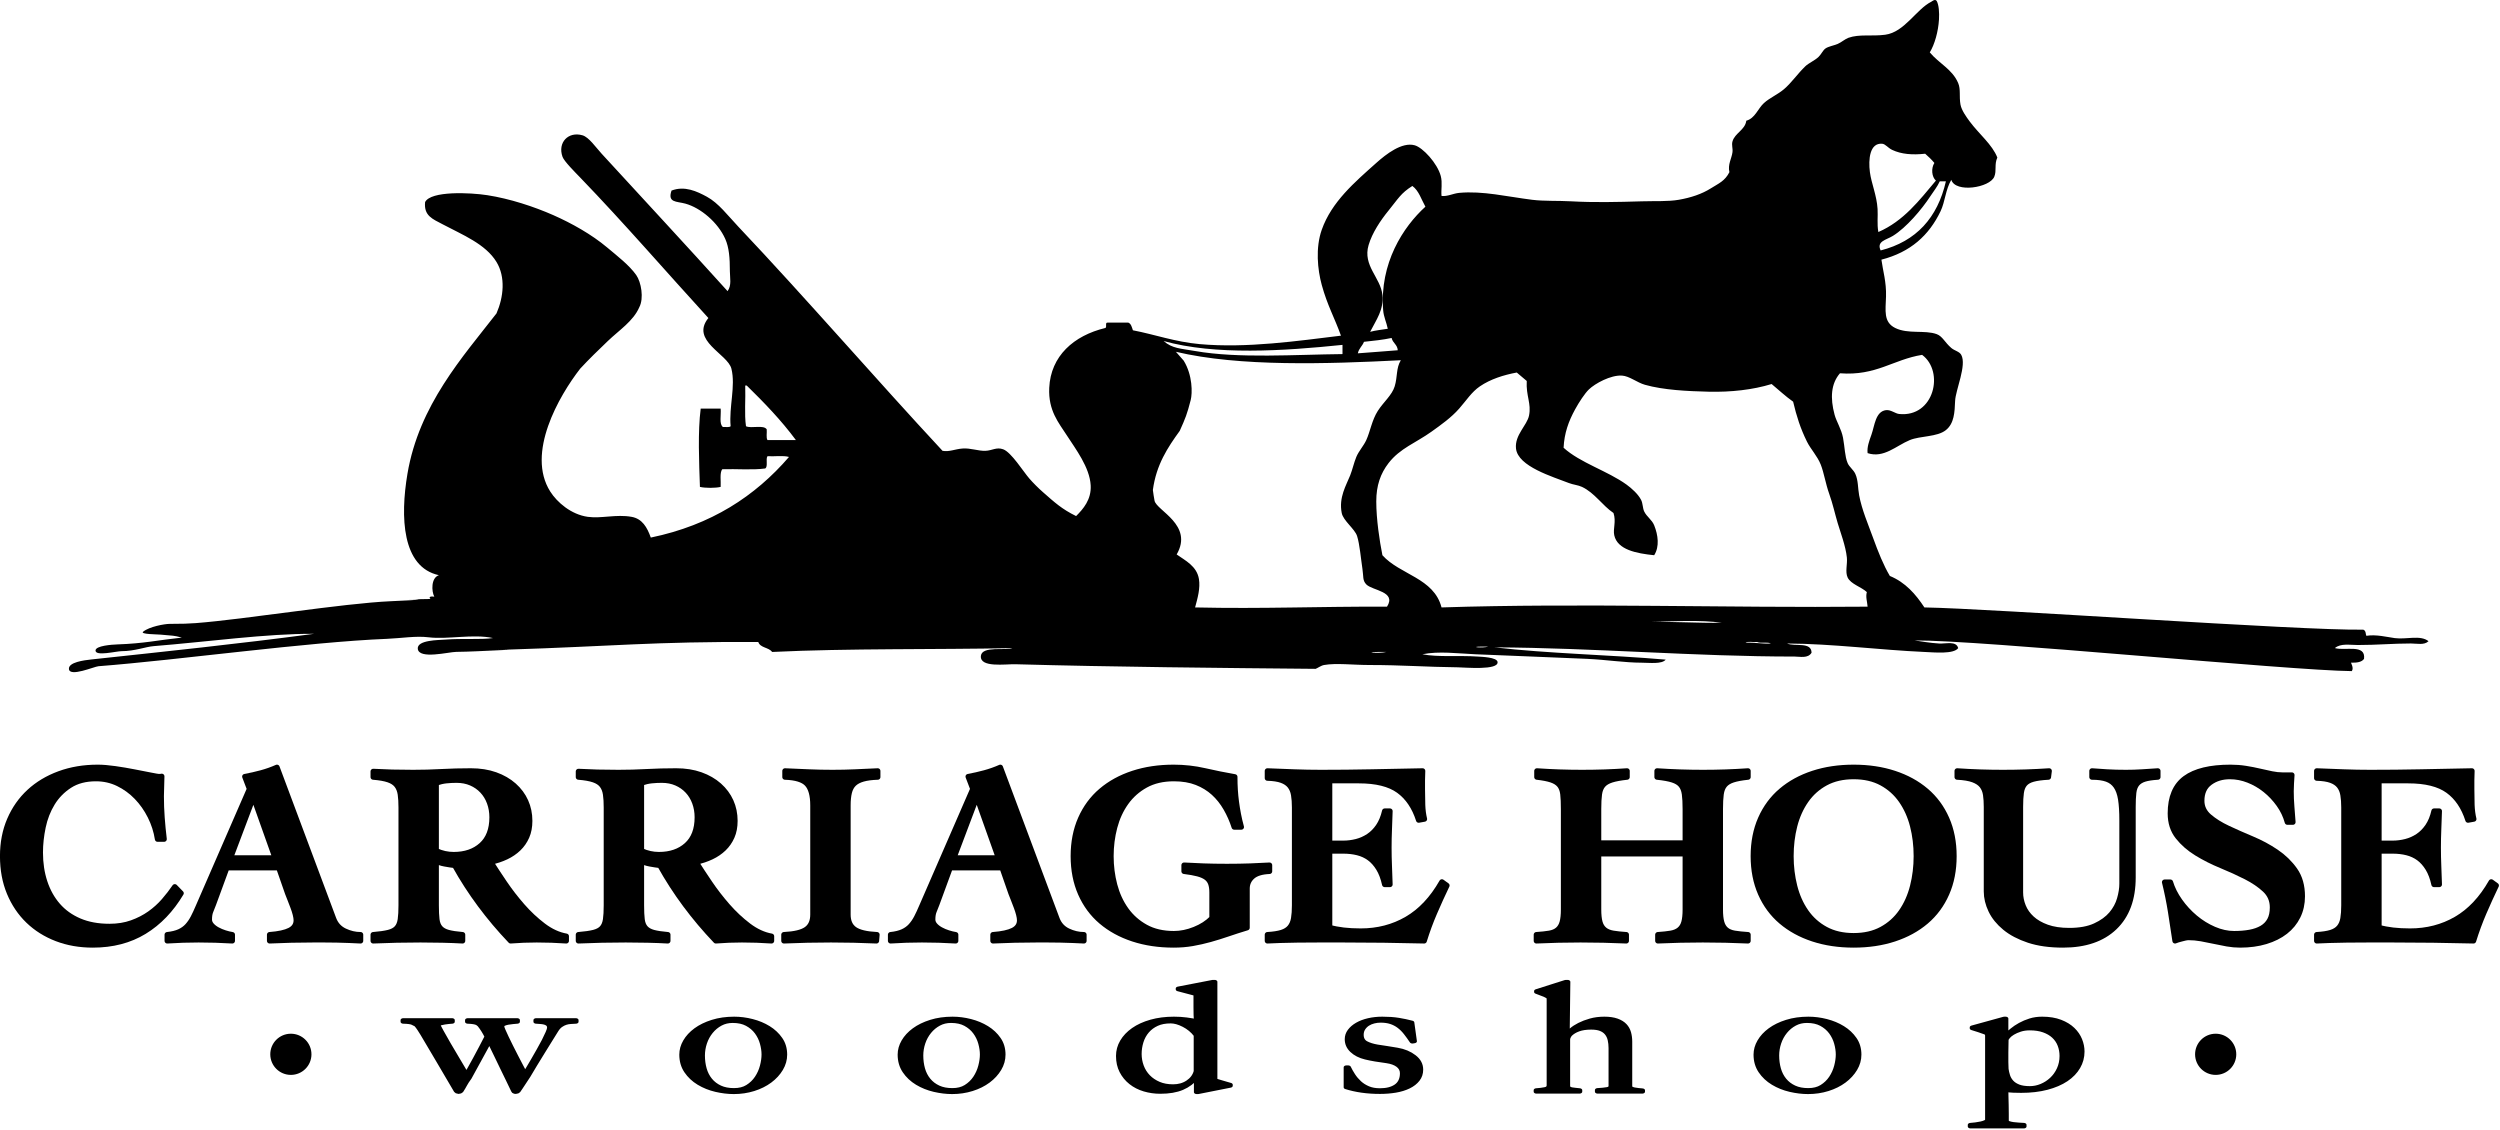 <?xml version="1.0" encoding="UTF-8" standalone="no"?>
<!DOCTYPE svg PUBLIC "-//W3C//DTD SVG 1.1//EN" "http://www.w3.org/Graphics/SVG/1.1/DTD/svg11.dtd">
<svg width="100%" height="100%" viewBox="0 0 1653 747" version="1.1" xmlns="http://www.w3.org/2000/svg" xmlns:xlink="http://www.w3.org/1999/xlink" xml:space="preserve" xmlns:serif="http://www.serif.com/" style="fill-rule:evenodd;clip-rule:evenodd;stroke-linecap:round;stroke-linejoin:round;stroke-miterlimit:1.5;">
    <g transform="matrix(2.115,0,0,2.115,911.005,11.399)">
        <path d="M0,198.428C-4.758,198.48 0.307,199.009 2.64,198.428C1.832,198.437 1.042,198.416 0,198.428M32.4,196.747C28.332,196.813 32.753,197.323 34.561,196.747C33.846,196.757 33.149,196.736 32.4,196.747M122.88,195.787C121.854,195.214 119.65,195.818 118.561,195.308C117.436,195.463 115.687,194.993 114.96,195.547C117.836,195.392 119.986,195.961 122.88,195.787M85.44,189.068C93.063,188.885 99.948,189.439 107.521,189.308C101.339,188.352 90.983,188.84 85.44,189.068M-197.52,127.867C-195.83,128.657 -192.024,127.332 -191.04,128.827C-190.936,129.923 -191.282,131.47 -190.8,132.188L-181.92,132.188C-186.512,125.98 -191.826,120.494 -197.28,115.148L-197.76,115.148C-197.605,119.313 -198.073,124.101 -197.52,127.867M73.92,161.948C73.473,159.89 74.583,157.671 73.68,154.988C70.187,152.627 67.807,148.701 63.84,146.827C62.623,146.253 61.074,146.144 59.76,145.628C54.756,143.661 43.792,140.467 43.2,134.827C42.756,130.593 46.656,127.616 47.28,124.508C48.039,120.724 46.297,118.394 46.561,113.708C45.532,112.816 44.485,111.942 43.44,111.068C39.311,111.845 35.236,113.13 31.92,115.387C29.316,117.16 27.688,119.798 25.44,122.347C22.949,125.173 19.795,127.402 16.8,129.548C11.881,133.072 6.953,134.737 3.36,139.387C0.853,142.634 -0.489,146.395 -0.479,151.387C-0.47,156.95 0.527,163.602 1.44,168.188C6.915,174.313 17.548,175.28 19.92,184.508C63.64,183.09 109.849,184.699 153.12,184.268C152.993,182.596 152.461,181.298 152.88,179.708C151.146,178.074 147.867,177.23 146.88,175.148C146.053,173.402 146.855,170.99 146.64,168.907C146.266,165.29 144.615,160.989 143.76,158.108C142.894,155.189 142.237,152.107 141.12,148.988C139.979,145.799 139.484,142.407 138.48,139.867C137.405,137.15 135.341,135.062 134.16,132.668C132.102,128.492 130.916,124.744 129.84,120.188C127.448,118.499 125.348,116.52 123.12,114.668C117.221,116.476 110.396,117.234 103.44,117.068C96.854,116.91 89.334,116.55 83.521,114.907C81.048,114.209 78.643,112.166 76.32,112.028C72.803,111.818 67.92,114.501 66,116.347C64.708,117.59 62.916,120.325 61.68,122.588C59.631,126.339 58.307,129.98 58.08,134.588C63.234,139.29 71.819,141.821 77.76,146.108C79.4,147.291 81.411,149.121 82.32,150.907C82.876,152 82.784,153.468 83.28,154.508C84.064,156.154 85.705,157.097 86.4,158.827C87.629,161.888 88.11,165.491 86.4,168.188C80.899,167.627 74.908,166.493 73.92,161.948M-60.68,107.364C-57.882,111.909 -57.941,117.53 -58.499,119.698C-59.644,124.144 -60.124,125.315 -61.92,129.307C-65.683,134.505 -69.26,139.887 -70.32,147.787C-70.173,148.871 -70.008,150.095 -69.795,151.152C-69.178,154.22 -57.532,158.726 -62.88,167.948C-60.214,169.832 -56.58,171.576 -55.92,175.628C-55.453,178.49 -56.305,181.504 -57.12,184.508C-36.112,184.994 -18.225,184.178 2.88,184.268C5.927,179.477 -1.691,179.27 -3.6,177.307C-4.817,176.055 -4.441,174.844 -4.8,172.508C-5.271,169.434 -5.657,164.749 -6.479,162.188C-7.205,159.929 -10.792,157.43 -11.28,154.988C-12.254,150.109 -9.856,146.298 -8.64,143.228C-7.915,141.397 -7.466,139.272 -6.72,137.468C-5.969,135.649 -4.418,133.982 -3.6,132.188C-2.363,129.475 -1.829,125.917 0,123.068C1.795,120.273 4.442,118.15 5.28,115.387C6.203,112.342 5.686,109.661 7.2,107.228C-15.76,108.39 -43.223,109.308 -63.12,104.588C-63.204,104.568 -63.165,104.384 -63.12,104.588M-57.12,104.347C-43.535,106.734 -25.692,105.45 -11.04,105.308L-11.04,102.428C-29.531,104.342 -50.815,105.726 -66.96,101.228C-64.245,103.593 -61.651,103.552 -57.12,104.347M4.32,100.268C1.612,100.84 -1.347,101.161 -4.32,101.468C-4.824,102.803 -5.938,103.529 -6.24,105.068C-2.028,104.8 2.043,104.391 6.24,104.108C6.118,102.31 4.657,101.85 4.32,100.268M10.8,52.748C7.176,55.039 6.434,56.649 3.36,60.428C0.839,63.527 -1.741,67.38 -2.88,71.228C-4.789,77.68 0.909,81.414 1.44,86.827C1.896,91.479 -0.464,94.547 -2.4,98.347C-0.706,97.881 1.266,97.693 3.12,97.387C2.7,95.361 1.844,93.679 1.68,91.628C0.504,76.883 7.962,65.505 14.88,59.228C13.607,56.98 12.845,54.223 10.8,52.748M175.68,51.308C174.891,53.031 173.862,54.237 172.8,55.867C170.012,60.149 165.203,65.774 161.04,68.347C158.925,69.655 155.844,70.007 157.2,72.907C168.347,70.054 174.977,62.685 177.6,51.308L175.68,51.308ZM171.12,42.668C167.116,43.103 163.665,42.827 160.8,41.468C159.444,40.824 158.712,39.636 157.68,39.548C153.778,39.215 153.316,44.432 153.84,48.428C154.305,51.969 155.973,55.638 156.24,59.948C156.387,62.304 156.021,64.553 156.48,67.148C164.404,63.712 169.293,57.24 174.48,51.068C173.155,49.924 172.932,47.205 174,45.548C173.13,44.498 172.141,43.567 171.12,42.668M174.72,-5.093C175.417,-3.834 175.562,-1.449 175.44,0.668C175.221,4.487 174.069,8.538 172.56,10.988C175.522,14.526 179.604,16.249 181.44,20.588C182.283,22.58 181.695,24.73 182.16,27.308C182.477,29.066 183.989,31.17 185.04,32.588C187.94,36.498 192.118,39.825 193.68,43.867C192.669,46.078 193.532,47.913 192.72,49.867C191.293,53.304 180.609,55.003 179.28,50.827C177.43,54.044 177.379,57.626 175.92,60.668C172.313,68.185 166.563,73.435 157.44,75.787C157.897,79.218 159.018,82.744 158.88,87.308C158.748,91.697 158.019,95.303 161.76,97.148C165.776,99.128 171.031,97.715 174.72,99.068C176.547,99.738 177.239,101.638 179.28,103.387C180.314,104.274 181.813,104.482 182.4,105.548C184.176,108.769 180.618,116.522 180.48,119.948C180.338,123.473 180.205,126.977 177.6,129.068C174.865,131.262 169.602,130.836 166.32,132.188C162.061,133.943 158.179,137.949 153.12,136.268C152.899,134.38 153.61,132.502 154.32,130.508C155.341,127.637 155.569,123.258 158.88,122.827C160.317,122.641 161.796,123.907 162.96,124.028C173.945,125.171 177.217,110.762 170.16,105.548C161.126,106.994 155.825,112.173 144.48,111.308C141.676,114.543 141.38,119.007 142.8,124.268C143.374,126.394 144.929,128.752 145.44,131.468C145.994,134.412 145.989,137.297 146.88,139.387C147.396,140.6 148.691,141.454 149.28,142.747C150.224,144.82 150.052,147.189 150.48,149.468C151.331,154 153.297,158.515 154.8,162.668C156.447,167.22 158.1,171.339 160.08,174.668C164.951,176.677 168.148,180.359 170.88,184.508C191.854,184.84 288.582,191.801 308.082,191.457C309.008,191.799 308.781,192.922 309.042,193.378C312.117,192.883 315.531,193.776 317.922,194.098C321.603,194.592 325.859,193.029 328.482,195.057C327.146,196.384 324.836,195.777 322.962,195.777C317.333,195.777 312.471,196.258 306.402,196.258C303.834,196.258 301.023,195.672 299.202,197.218C302.417,198.162 308.904,195.835 308.322,200.578C307.609,201.625 306.055,201.83 304.242,201.777C304.228,201.883 305.208,203.5 304.482,204.418C284.904,204.234 188.452,194.698 167.76,194.827C169.778,195.096 172.709,195.636 175.44,195.787C177.665,195.91 180.851,194.895 181.44,197.228C180.019,199.162 174.089,198.569 170.88,198.428C157.113,197.823 142.152,195.854 127.92,195.787C130.405,196.822 135.584,195.163 135.6,198.667C134.5,200.528 131.98,199.867 130.32,199.867C98.967,199.867 67.774,197.141 36.48,196.988C53.626,198.961 72.405,199.302 90,200.827C88.832,202.303 84.905,201.792 82.561,201.787C77.162,201.776 71.406,200.862 65.521,200.587C54.116,200.057 42.12,199.659 30.48,199.148C24.812,198.899 19.172,198.109 13.92,199.148C18.78,200.115 25.487,199.467 31.2,199.867C32.336,199.948 37.228,200.059 37.44,201.547C37.826,204.256 27.217,203.251 24.96,203.228C15.243,203.126 7.371,202.507 -2.64,202.508C-7.662,202.508 -13.043,201.837 -16.8,202.508C-17.773,202.681 -18.909,203.532 -19.439,203.707C-48.869,203.441 -82.867,203.114 -113.28,202.268C-116.345,202.182 -124.525,203.449 -124.08,199.627C-123.71,196.455 -116.228,198.069 -114.24,197.228C-138.229,197.719 -165.239,197.268 -189.36,198.428C-190.374,196.961 -193.081,197.189 -193.68,195.308C-226.602,195.157 -239.376,196.67 -272.04,197.695C-283.503,198.054 -264.497,197.444 -275.405,197.924C-279.57,198.106 -283.851,198.355 -288.125,198.403C-290.499,198.431 -299.78,200.838 -300.125,197.443C-300.408,194.656 -293.539,194.722 -291.485,194.563C-286.101,194.149 -280.384,194.639 -276.605,194.084C-282.922,192.726 -290.783,194.585 -296.765,193.844C-300.727,193.352 -305.288,194.144 -309.725,194.323C-334.695,195.331 -374.751,200.935 -399.948,202.886C-401.248,202.986 -408.978,206.368 -409.187,203.751C-409.356,201.628 -404.425,201.015 -402.165,200.771C-378.975,198.273 -356.266,195.914 -332.571,192.758C-347.326,192.655 -366.202,195.293 -382.713,196.609C-385.222,196.809 -388.639,198.18 -392.684,198.18C-394.404,198.18 -400.885,199.865 -400.874,197.975C-400.867,196.481 -395.757,196.127 -394.039,196.069C-385.736,195.789 -381.59,194.767 -373.878,193.938C-376.719,193.184 -376.343,193.431 -380.552,193.01C-381.554,192.909 -386.998,192.924 -385.999,192.101C-384.06,190.506 -379.282,189.65 -377.673,189.65C-373.808,189.65 -371.671,189.576 -369.513,189.41C-353.964,188.212 -323.628,183.227 -308.525,182.563C-285.987,181.573 -317.098,182.267 -296.16,181.867C-296.537,181.592 -296.756,180.879 -294.96,181.148C-295.857,179.491 -296.021,175.241 -293.52,174.428C-305.097,171.928 -305.626,156.178 -303.36,142.747C-299.729,121.231 -286.091,106.206 -275.52,92.588C-273.289,87.482 -272.654,81.223 -275.52,76.508C-278.933,70.891 -286.155,68.022 -292.32,64.748C-295.477,63.071 -298.274,62.1 -297.84,57.787C-296.068,54.23 -283.748,54.798 -278.4,55.628C-271.349,56.722 -263.776,59.213 -257.76,61.867C-251.983,64.417 -245.787,67.898 -240.96,71.948C-237.698,74.684 -234.028,77.502 -231.84,80.588C-230.278,82.789 -229.386,87.877 -230.88,90.668C-232.734,94.984 -237.163,97.819 -240.72,101.228C-243.747,104.128 -246.624,106.91 -249.36,109.867C-255.99,118.397 -266.306,136.287 -258.72,148.268C-256.591,151.629 -252.185,155.469 -246.96,156.188C-242.721,156.771 -238.081,155.324 -233.28,156.188C-229.965,156.783 -228.434,159.43 -227.28,162.668C-208.387,158.761 -194.64,149.707 -184.08,137.468C-185.862,136.93 -188.623,137.371 -190.8,137.228C-191.439,138.108 -190.551,140.516 -191.52,141.068C-195.526,141.621 -200.555,141.152 -204.96,141.307C-205.784,142.483 -205.325,144.943 -205.44,146.827C-207.079,147.221 -210.281,147.221 -211.92,146.827C-212.18,139.278 -212.61,129.505 -211.68,122.347L-205.44,122.347C-205.245,124.313 -205.985,127.213 -204.72,128.108C-203.905,128.042 -202.774,128.293 -202.32,127.867C-202.878,121.802 -200.719,115.338 -202.08,109.867C-203.228,105.254 -215.002,101.114 -209.28,94.028C-222.013,80.119 -235.501,64.475 -249.36,50.108C-250.979,48.429 -254.376,45.047 -254.88,43.628C-256.473,39.14 -253.047,35.63 -248.64,36.907C-246.628,37.491 -244.505,40.636 -242.64,42.668C-229.641,56.829 -215.684,71.871 -203.28,85.628C-201.945,83.855 -202.56,81.382 -202.56,79.387C-202.56,75.244 -202.808,72.001 -204,69.308C-206.287,64.141 -211.706,59.577 -216.48,58.268C-219.236,57.511 -222.119,58.026 -220.8,54.188C-216.704,52.61 -212.857,54.433 -209.76,56.108C-206.122,58.075 -203.201,61.996 -199.92,65.468C-178.486,88.14 -156.829,113.238 -136.08,135.548C-134.002,135.936 -132.235,135.021 -129.84,134.827C-127.351,134.626 -124.908,135.637 -122.64,135.548C-120.522,135.464 -119.228,134.307 -117.12,135.068C-114.591,135.98 -110.788,142.09 -108.96,144.188C-107.742,145.585 -106.165,147.17 -104.64,148.508C-101.03,151.674 -98.822,153.739 -94.32,155.948C-92.098,153.744 -89.514,150.778 -89.76,146.347C-90.073,140.699 -94.488,134.959 -97.2,130.748C-99.762,126.768 -103.052,122.998 -102.72,115.867C-102.255,105.896 -95.066,99.536 -85.2,97.148C-84.581,96.967 -85.375,95.372 -84.479,95.468L-78,95.468C-77.085,95.833 -76.897,96.926 -76.56,97.867C-69.691,99.185 -63.441,101.486 -55.68,102.188C-40.923,103.521 -24.942,101.17 -11.52,99.548C-13.476,94.051 -15.77,90.1 -17.52,83.708C-18.847,78.861 -19.515,72.075 -17.52,66.428C-14.439,57.705 -7.213,51.557 -0.479,45.548C2.578,42.819 7.539,38.932 11.521,40.028C14.081,40.732 18.611,45.646 19.68,49.628C20.253,51.763 19.73,53.872 19.92,55.867C21.785,56.091 23.563,55.084 25.44,54.907C32.786,54.218 40.457,56.096 48.24,57.068C52.007,57.538 56.258,57.31 60.48,57.548C67.586,57.947 74.81,57.782 82.561,57.548C86.689,57.423 90.742,57.649 94.08,57.068C97.87,56.407 101.279,55.286 104.16,53.468C106.541,51.965 108.512,51.219 109.92,48.428C109.348,46.036 110.641,44.117 110.88,42.188C111.033,40.957 110.552,40 110.88,38.827C111.612,36.212 114.857,35.208 115.2,32.348C117.962,31.588 118.815,28.555 120.72,26.827C122.531,25.185 125.013,24.166 126.96,22.508C129.397,20.432 131.276,17.598 133.68,15.308C134.721,14.316 136.519,13.581 137.76,12.428C138.583,11.663 139.143,10.346 139.92,9.788C140.861,9.112 142.484,8.883 143.76,8.348C144.919,7.861 146.083,6.794 147.12,6.428C150.567,5.21 154.477,6.025 158.64,5.468C164.658,4.661 168.342,-2.492 173.04,-4.852C173.301,-4.983 174.184,-5.828 174.72,-5.093"/>
    </g>
    <g transform="matrix(1,0,0,1,-19.814,-29.962)">
        <circle cx="212.136" cy="727.069" r="12.049" style="stroke:black;stroke-width:3.13px;"/>
    </g>
    <g transform="matrix(1,0,0,1,-19.814,-29.962)">
        <circle cx="1484.82" cy="727.069" r="12.049" style="stroke:black;stroke-width:3.13px;"/>
    </g>
    <g transform="matrix(4.612,0,0,3.225,-1039.68,-960.092)">
        <path d="M307.979,507.191L307.979,506.85L302.301,506.85L302.301,507.191C302.487,507.212 302.694,507.233 302.922,507.253C303.149,507.274 303.361,507.321 303.558,507.393C303.754,507.465 303.92,507.579 304.054,507.734C304.188,507.889 304.256,508.112 304.256,508.401C304.256,508.587 304.183,508.918 304.039,509.394C303.894,509.87 303.713,510.413 303.496,511.023C303.278,511.633 303.03,512.285 302.751,512.977C302.472,513.67 302.203,514.343 301.944,514.994C301.686,515.646 301.443,516.235 301.215,516.763C300.988,517.29 300.812,517.688 300.688,517.957C300.502,517.461 300.29,516.887 300.052,516.235C299.814,515.584 299.571,514.917 299.323,514.234C299.075,513.551 298.831,512.869 298.594,512.186C298.356,511.504 298.144,510.883 297.958,510.325C297.771,509.766 297.621,509.296 297.508,508.913C297.394,508.531 297.337,508.288 297.337,508.184C297.337,507.957 297.425,507.786 297.601,507.672C297.777,507.558 297.983,507.471 298.221,507.408C298.459,507.346 298.702,507.3 298.95,507.269C299.199,507.238 299.405,507.212 299.571,507.191L299.571,506.85L292.497,506.85L292.497,507.191C292.869,507.212 293.159,507.248 293.366,507.3C293.573,507.352 293.733,507.414 293.847,507.486C293.961,507.558 294.043,507.631 294.095,507.703C294.147,507.776 294.204,507.843 294.266,507.905C294.472,508.277 294.659,508.655 294.824,509.037C294.99,509.42 295.145,509.818 295.289,510.232C295.021,510.976 294.747,511.731 294.467,512.497C294.188,513.262 293.914,513.996 293.645,514.699C293.376,515.403 293.128,516.044 292.901,516.623C292.673,517.202 292.476,517.698 292.311,518.112C291.918,517.161 291.484,516.116 291.008,514.979C290.532,513.841 290.088,512.765 289.674,511.752C289.26,510.739 288.914,509.865 288.635,509.13C288.355,508.396 288.195,507.946 288.154,507.781C288.257,507.677 288.397,507.595 288.572,507.533C288.748,507.471 288.934,507.414 289.131,507.362C289.327,507.31 289.524,507.274 289.72,507.253C289.917,507.233 290.088,507.212 290.232,507.191L290.232,506.85L283.252,506.85L283.252,507.191C283.934,507.212 284.394,507.3 284.632,507.455C284.87,507.61 285.051,507.739 285.175,507.843C285.341,508.112 285.501,508.417 285.656,508.758C285.811,509.099 285.951,509.415 286.075,509.704C286.944,511.793 287.761,513.769 288.526,515.63C289.291,517.492 290.077,519.405 290.884,521.37C290.967,521.515 291.06,521.587 291.163,521.587C291.287,521.587 291.391,521.525 291.473,521.401C291.68,520.946 291.856,520.522 292.001,520.129C292.146,519.736 292.363,519.26 292.652,518.702L295.6,511.007C296.013,512.207 296.375,513.272 296.686,514.203C296.996,515.134 297.285,515.992 297.554,516.778C297.823,517.564 298.082,518.324 298.33,519.058C298.578,519.793 298.837,520.563 299.106,521.37C299.126,521.432 299.152,521.484 299.183,521.525C299.214,521.566 299.281,521.587 299.385,521.587C299.488,521.587 299.581,521.525 299.664,521.401C299.788,521.153 299.897,520.925 299.99,520.718C300.083,520.511 300.181,520.299 300.284,520.082C300.388,519.865 300.502,519.617 300.626,519.338C300.75,519.058 300.905,518.722 301.091,518.329C301.381,517.605 301.706,516.825 302.068,515.987C302.43,515.149 302.792,514.306 303.154,513.458C303.516,512.61 303.868,511.799 304.209,511.023C304.55,510.247 304.845,509.57 305.093,508.991C305.28,508.556 305.492,508.22 305.729,507.982C305.967,507.745 306.21,507.569 306.458,507.455C306.707,507.341 306.96,507.274 307.219,507.253C307.477,507.233 307.731,507.212 307.979,507.191Z" style="fill-rule:nonzero;stroke:black;stroke-width:0.79px;stroke-linecap:butt;stroke-miterlimit:1.414;"/>
    </g>
    <g transform="matrix(4.612,0,0,3.225,-1039.68,-960.092)">
        <path d="M337.887,513.924C337.887,512.683 337.665,511.602 337.22,510.682C336.775,509.761 336.206,508.996 335.514,508.386C334.821,507.776 334.05,507.315 333.202,507.005C332.354,506.695 331.516,506.54 330.689,506.54C329.572,506.54 328.554,506.747 327.633,507.16C326.713,507.574 325.927,508.122 325.275,508.805C324.624,509.487 324.117,510.273 323.755,511.163C323.393,512.052 323.212,512.972 323.212,513.924C323.212,515.248 323.445,516.401 323.91,517.383C324.376,518.366 324.975,519.172 325.71,519.803C326.444,520.434 327.245,520.894 328.114,521.184C328.983,521.473 329.82,521.618 330.627,521.618C331.599,521.618 332.525,521.422 333.404,521.029C334.283,520.636 335.053,520.087 335.715,519.384C336.377,518.681 336.905,517.859 337.298,516.918C337.69,515.977 337.887,514.979 337.887,513.924ZM335.002,513.893C335.002,514.617 334.924,515.403 334.769,516.251C334.614,517.099 334.366,517.89 334.024,518.624C333.683,519.358 333.238,519.968 332.69,520.455C332.142,520.941 331.465,521.184 330.658,521.184C329.851,521.184 329.159,520.992 328.579,520.61C328,520.227 327.525,519.71 327.152,519.058C326.78,518.407 326.511,517.657 326.346,516.809C326.18,515.961 326.097,515.061 326.097,514.11C326.097,513.241 326.196,512.388 326.392,511.55C326.589,510.713 326.878,509.958 327.261,509.286C327.644,508.613 328.104,508.07 328.641,507.657C329.179,507.243 329.789,507.036 330.472,507.036C331.32,507.036 332.034,507.259 332.613,507.703C333.192,508.148 333.657,508.712 334.009,509.394C334.36,510.077 334.614,510.821 334.769,511.628C334.924,512.435 335.002,513.19 335.002,513.893Z" style="fill-rule:nonzero;stroke:black;stroke-width:0.79px;stroke-linecap:butt;stroke-miterlimit:1.414;"/>
    </g>
    <g transform="matrix(4.612,0,0,3.225,-1039.68,-960.092)">
        <path d="M369.191,513.924C369.191,512.683 368.969,511.602 368.524,510.682C368.08,509.761 367.511,508.996 366.818,508.386C366.125,507.776 365.355,507.315 364.507,507.005C363.659,506.695 362.821,506.54 361.994,506.54C360.877,506.54 359.858,506.747 358.938,507.16C358.017,507.574 357.231,508.122 356.58,508.805C355.928,509.487 355.421,510.273 355.059,511.163C354.697,512.052 354.516,512.972 354.516,513.924C354.516,515.248 354.749,516.401 355.215,517.383C355.68,518.366 356.28,519.172 357.014,519.803C357.748,520.434 358.55,520.894 359.418,521.184C360.287,521.473 361.125,521.618 361.931,521.618C362.904,521.618 363.829,521.422 364.708,521.029C365.587,520.636 366.358,520.087 367.02,519.384C367.681,518.681 368.209,517.859 368.602,516.918C368.995,515.977 369.191,514.979 369.191,513.924ZM366.306,513.893C366.306,514.617 366.228,515.403 366.073,516.251C365.918,517.099 365.67,517.89 365.329,518.624C364.987,519.358 364.543,519.968 363.995,520.455C363.447,520.941 362.769,521.184 361.963,521.184C361.156,521.184 360.463,520.992 359.884,520.61C359.305,520.227 358.829,519.71 358.457,519.058C358.084,518.407 357.815,517.657 357.65,516.809C357.485,515.961 357.402,515.061 357.402,514.11C357.402,513.241 357.5,512.388 357.697,511.55C357.893,510.713 358.183,509.958 358.565,509.286C358.948,508.613 359.408,508.07 359.946,507.657C360.484,507.243 361.094,507.036 361.776,507.036C362.624,507.036 363.338,507.259 363.917,507.703C364.496,508.148 364.962,508.712 365.313,509.394C365.665,510.077 365.918,510.821 366.073,511.628C366.228,512.435 366.306,513.19 366.306,513.893Z" style="fill-rule:nonzero;stroke:black;stroke-width:0.79px;stroke-linecap:butt;stroke-miterlimit:1.414;"/>
    </g>
    <g transform="matrix(4.612,0,0,3.225,-1039.68,-960.092)">
        <path d="M401.768,520.315L401.768,520.098C401.375,519.932 400.951,519.756 400.496,519.57C400.041,519.384 399.73,519.239 399.565,519.136L399.565,499.001L399.317,499.001L394.384,500.366L394.384,500.552L396.928,501.514L396.928,504.151C396.928,504.709 396.933,505.257 396.943,505.795C396.954,506.333 396.969,506.757 396.99,507.067C396.535,506.922 396.033,506.798 395.485,506.695C394.937,506.591 394.353,506.54 393.732,506.54C392.553,506.54 391.478,506.736 390.506,507.129C389.534,507.522 388.701,508.065 388.008,508.758C387.315,509.451 386.777,510.263 386.395,511.194C386.012,512.124 385.821,513.127 385.821,514.203C385.821,515.403 385.986,516.463 386.317,517.383C386.648,518.303 387.093,519.079 387.651,519.71C388.21,520.341 388.846,520.806 389.559,521.106C390.273,521.406 391.012,521.556 391.778,521.556C392.998,521.556 394.017,521.308 394.834,520.811C395.651,520.315 396.359,519.55 396.959,518.515L396.99,518.515L396.99,521.618L397.176,521.618L401.768,520.315ZM396.959,517.337C396.793,518.226 396.406,518.96 395.795,519.539C395.185,520.118 394.456,520.408 393.608,520.408C392.802,520.408 392.093,520.222 391.483,519.85C390.873,519.477 390.361,518.986 389.947,518.376C389.534,517.766 389.223,517.062 389.016,516.266C388.81,515.47 388.706,514.648 388.706,513.8C388.706,512.952 388.794,512.124 388.97,511.318C389.146,510.511 389.42,509.797 389.792,509.177C390.164,508.556 390.635,508.06 391.204,507.688C391.773,507.315 392.46,507.129 393.267,507.129C393.867,507.129 394.518,507.388 395.221,507.905C395.925,508.422 396.504,509.105 396.959,509.953L396.959,517.337Z" style="fill-rule:nonzero;stroke:black;stroke-width:0.79px;stroke-linecap:butt;stroke-miterlimit:1.414;"/>
    </g>
    <g transform="matrix(4.612,0,0,3.225,-1039.68,-960.092)">
        <path d="M429.07,516.995C429.07,515.94 428.744,515.051 428.093,514.327C427.441,513.603 426.65,513.127 425.719,512.9C425.326,512.797 424.861,512.688 424.323,512.574C423.785,512.46 423.289,512.352 422.834,512.248C422.172,512.083 421.624,511.835 421.19,511.504C420.755,511.173 420.538,510.625 420.538,509.859C420.538,509.384 420.621,508.965 420.786,508.603C420.952,508.241 421.164,507.941 421.422,507.703C421.681,507.465 421.981,507.284 422.322,507.16C422.663,507.036 423.01,506.974 423.361,506.974C423.94,506.974 424.452,507.078 424.897,507.284C425.342,507.491 425.74,507.786 426.092,508.169C426.443,508.551 426.764,509.006 427.053,509.534C427.343,510.061 427.632,510.635 427.922,511.256L428.17,511.194L427.798,507.346C427.198,507.119 426.567,506.928 425.905,506.772C425.243,506.617 424.478,506.54 423.609,506.54C422.927,506.54 422.286,506.638 421.686,506.835C421.086,507.031 420.559,507.315 420.104,507.688C419.649,508.06 419.287,508.505 419.018,509.022C418.749,509.539 418.614,510.118 418.614,510.759C418.614,511.69 418.857,512.486 419.344,513.148C419.83,513.81 420.466,514.275 421.252,514.544C421.665,514.689 422.131,514.823 422.648,514.948C423.165,515.072 423.703,515.185 424.261,515.289C424.964,515.434 425.518,515.718 425.921,516.142C426.324,516.566 426.526,517.099 426.526,517.74C426.526,518.919 426.231,519.793 425.642,520.361C425.052,520.93 424.261,521.215 423.268,521.215C422.586,521.215 421.996,521.065 421.5,520.765C421.003,520.465 420.579,520.082 420.228,519.617C419.876,519.152 419.576,518.645 419.328,518.097C419.08,517.549 418.873,517.026 418.708,516.53L418.459,516.53L418.459,520.625C419.142,520.935 419.886,521.173 420.693,521.339C421.5,521.504 422.358,521.587 423.268,521.587C424.034,521.587 424.763,521.504 425.455,521.339C426.148,521.173 426.764,520.904 427.301,520.532C427.839,520.16 428.268,519.679 428.589,519.089C428.91,518.5 429.07,517.802 429.07,516.995Z" style="fill-rule:nonzero;stroke:black;stroke-width:0.79px;stroke-linecap:butt;stroke-miterlimit:1.414;"/>
    </g>
    <g transform="matrix(4.612,0,0,3.225,-1039.68,-960.092)">
        <path d="M460.871,521.525L460.871,521.246C460.685,521.225 460.488,521.199 460.281,521.168C460.074,521.137 459.878,521.096 459.692,521.044C459.506,520.992 459.35,520.915 459.226,520.811C459.102,520.708 459.04,520.584 459.04,520.439L459.04,511.287C459.04,510.604 458.983,509.973 458.87,509.394C458.756,508.815 458.559,508.313 458.28,507.889C458.001,507.465 457.629,507.134 457.163,506.897C456.698,506.659 456.124,506.54 455.441,506.54C454.738,506.54 454.092,506.659 453.502,506.897C452.913,507.134 452.391,507.419 451.935,507.75C451.48,508.081 451.103,508.432 450.803,508.805C450.503,509.177 450.281,509.508 450.136,509.797L450.074,509.766L450.167,499.001L449.919,499.001L445.761,500.893L445.761,501.079C446.03,501.245 446.304,501.395 446.584,501.529C446.863,501.664 447.085,501.803 447.251,501.948C447.395,502.051 447.483,502.145 447.514,502.227C447.545,502.31 447.561,502.434 447.561,502.6L447.561,520.222C447.561,520.615 447.37,520.868 446.987,520.982C446.604,521.096 446.175,521.173 445.699,521.215L445.699,521.525L451.873,521.525L451.873,521.215C451.667,521.173 451.46,521.142 451.253,521.122C451.046,521.101 450.86,521.065 450.694,521.013C450.529,520.961 450.395,520.884 450.291,520.78C450.188,520.677 450.136,520.532 450.136,520.346L450.136,510.821C450.136,510.656 450.172,510.475 450.245,510.278C450.317,510.082 450.374,509.953 450.415,509.89C450.725,509.435 451.139,509.073 451.656,508.805C452.173,508.536 452.804,508.401 453.549,508.401C454.128,508.401 454.604,508.505 454.976,508.712C455.348,508.918 455.643,509.208 455.86,509.58C456.077,509.953 456.227,510.397 456.31,510.914C456.393,511.431 456.434,511.99 456.434,512.59L456.434,520.346C456.434,520.677 456.248,520.889 455.876,520.982C455.503,521.075 455.038,521.142 454.48,521.184L454.48,521.525L460.871,521.525Z" style="fill-rule:nonzero;stroke:black;stroke-width:0.79px;stroke-linecap:butt;stroke-miterlimit:1.414;"/>
    </g>
    <g transform="matrix(4.612,0,0,3.225,-1039.68,-960.092)">
        <path d="M491.896,513.924C491.896,512.683 491.674,511.602 491.229,510.682C490.784,509.761 490.215,508.996 489.522,508.386C488.83,507.776 488.059,507.315 487.211,507.005C486.363,506.695 485.525,506.54 484.698,506.54C483.581,506.54 482.562,506.747 481.642,507.16C480.722,507.574 479.936,508.122 479.284,508.805C478.633,509.487 478.126,510.273 477.764,511.163C477.402,512.052 477.221,512.972 477.221,513.924C477.221,515.248 477.454,516.401 477.919,517.383C478.384,518.366 478.984,519.172 479.718,519.803C480.453,520.434 481.254,520.894 482.123,521.184C482.992,521.473 483.829,521.618 484.636,521.618C485.608,521.618 486.534,521.422 487.413,521.029C488.292,520.636 489.062,520.087 489.724,519.384C490.386,518.681 490.913,517.859 491.306,516.918C491.699,515.977 491.896,514.979 491.896,513.924ZM489.011,513.893C489.011,514.617 488.933,515.403 488.778,516.251C488.623,517.099 488.375,517.89 488.033,518.624C487.692,519.358 487.247,519.968 486.699,520.455C486.151,520.941 485.474,521.184 484.667,521.184C483.86,521.184 483.167,520.992 482.588,520.61C482.009,520.227 481.533,519.71 481.161,519.058C480.789,518.407 480.52,517.657 480.355,516.809C480.189,515.961 480.106,515.061 480.106,514.11C480.106,513.241 480.205,512.388 480.401,511.55C480.598,510.713 480.887,509.958 481.27,509.286C481.652,508.613 482.113,508.07 482.65,507.657C483.188,507.243 483.798,507.036 484.481,507.036C485.329,507.036 486.042,507.259 486.622,507.703C487.201,508.148 487.666,508.712 488.018,509.394C488.369,510.077 488.623,510.821 488.778,511.628C488.933,512.435 489.011,513.19 489.011,513.893Z" style="fill-rule:nonzero;stroke:black;stroke-width:0.79px;stroke-linecap:butt;stroke-miterlimit:1.414;"/>
    </g>
    <g transform="matrix(4.612,0,0,3.225,-1039.68,-960.092)">
        <path d="M523.883,513.303C523.883,512.476 523.769,511.659 523.542,510.852C523.314,510.046 522.968,509.322 522.502,508.681C522.037,508.039 521.447,507.522 520.734,507.129C520.02,506.736 519.177,506.54 518.205,506.54C517.605,506.54 517.052,506.654 516.545,506.881C516.039,507.109 515.568,507.393 515.134,507.734C514.699,508.076 514.306,508.453 513.955,508.867C513.603,509.28 513.283,509.684 512.993,510.077L512.962,510.015L512.962,506.54L512.776,506.54L508.215,508.339L508.215,508.525C508.463,508.629 508.794,508.779 509.208,508.975C509.622,509.172 509.921,509.322 510.108,509.425C510.252,509.529 510.34,509.622 510.371,509.704C510.402,509.787 510.418,509.911 510.418,510.077L510.418,527.265C510.418,527.43 510.33,527.575 510.154,527.699C509.978,527.823 509.761,527.926 509.503,528.009C509.244,528.092 508.97,528.159 508.68,528.211C508.391,528.263 508.143,528.299 507.936,528.319L507.936,528.661L515.568,528.661L515.568,528.319C515.361,528.299 515.118,528.278 514.839,528.257C514.56,528.237 514.291,528.201 514.032,528.149C513.774,528.097 513.551,528.025 513.365,527.932C513.179,527.839 513.065,527.699 513.024,527.513L513.024,526.055C513.024,525.455 513.019,524.845 513.008,524.224C512.998,523.604 512.988,523.014 512.977,522.456C512.967,521.897 512.962,521.473 512.962,521.184C513.355,521.266 513.732,521.318 514.094,521.339C514.456,521.359 514.823,521.37 515.196,521.37C516.54,521.37 517.75,521.168 518.826,520.765C519.901,520.361 520.811,519.803 521.556,519.089C522.301,518.376 522.874,517.523 523.278,516.53C523.681,515.537 523.883,514.462 523.883,513.303ZM521.091,514.203C521.091,515.154 520.961,516.033 520.703,516.84C520.444,517.647 520.098,518.34 519.663,518.919C519.229,519.498 518.733,519.953 518.174,520.284C517.616,520.615 517.037,520.78 516.437,520.78C515.754,520.78 515.196,520.661 514.761,520.424C514.327,520.186 513.986,519.875 513.738,519.493C513.489,519.11 513.314,518.686 513.21,518.221C513.107,517.755 513.034,517.306 512.993,516.871C512.972,516.395 512.962,515.92 512.962,515.444L512.962,513.458C512.962,513.107 512.967,512.698 512.977,512.233C512.988,511.768 512.993,511.328 512.993,510.914C512.993,510.79 513.071,510.594 513.226,510.325C513.381,510.056 513.608,509.792 513.908,509.534C514.208,509.275 514.57,509.048 514.994,508.851C515.418,508.655 515.899,508.556 516.437,508.556C517.223,508.556 517.91,508.706 518.5,509.006C519.089,509.306 519.575,509.71 519.958,510.216C520.341,510.723 520.625,511.318 520.811,512C520.997,512.683 521.091,513.417 521.091,514.203Z" style="fill-rule:nonzero;stroke:black;stroke-width:0.79px;stroke-linecap:butt;stroke-miterlimit:1.414;"/>
    </g>
    <g transform="matrix(1.82,0,0,1.794,-234.234,227.487)">
        <g transform="matrix(1,0,0,1,-2.747,0)">
            <path d="M188.691,182.475C188.248,179.564 187.362,176.765 186.034,174.076C184.705,171.387 183.06,169.015 181.099,166.959C179.138,164.903 176.908,163.258 174.408,162.024C171.909,160.79 169.205,160.173 166.295,160.173C162.499,160.173 159.304,161.028 156.71,162.736C154.116,164.444 152.028,166.611 150.447,169.236C148.865,171.862 147.742,174.788 147.078,178.014C146.413,181.241 146.081,184.373 146.081,187.409C146.081,191.332 146.619,194.954 147.694,198.275C148.77,201.597 150.352,204.475 152.439,206.911C154.527,209.347 157.137,211.245 160.269,212.605C163.4,213.965 167.054,214.645 171.229,214.645C174.203,214.645 176.908,214.203 179.343,213.317C181.779,212.431 183.962,211.292 185.891,209.9C187.821,208.509 189.529,206.943 191.016,205.203C192.503,203.463 193.815,201.739 194.954,200.031L197.232,202.403C193.626,208.54 189.165,213.254 183.851,216.543C178.537,219.833 172.305,221.478 165.156,221.478C160.411,221.478 156.046,220.703 152.06,219.153C148.074,217.603 144.626,215.405 141.716,212.558C138.806,209.711 136.528,206.278 134.883,202.261C133.238,198.244 132.416,193.736 132.416,188.738C132.416,183.803 133.27,179.327 134.978,175.31C136.686,171.292 139.059,167.86 142.095,165.013C145.132,162.166 148.77,159.952 153.009,158.37C157.248,156.789 161.898,155.998 166.959,155.998C168.73,155.998 170.818,156.172 173.222,156.52C175.626,156.868 177.936,157.263 180.15,157.706C182.427,158.149 184.42,158.544 186.129,158.892C187.837,159.24 188.849,159.414 189.165,159.414C189.671,159.414 190.019,159.383 190.209,159.319C190.209,160.585 190.178,161.803 190.114,162.973C190.051,164.143 190.019,165.361 190.019,166.627C190.019,169.284 190.114,171.925 190.304,174.551C190.494,177.176 190.747,179.818 191.063,182.475L188.691,182.475Z" style="fill-rule:nonzero;stroke:black;stroke-width:1.96px;stroke-linecap:butt;stroke-miterlimit:1.414;"/>
        </g>
        <g transform="matrix(1,0,0,1,-5.494,0)">
            <path d="M234.147,189.402L226.366,167.196L226.176,167.196L217.92,189.402L234.147,189.402ZM194.954,217.682C196.726,217.492 198.196,217.129 199.367,216.591C200.537,216.053 201.518,215.341 202.309,214.456C203.1,213.57 203.796,212.542 204.397,211.371C204.998,210.201 205.614,208.857 206.247,207.338L224.847,163.969L223.139,159.414C225.164,159.035 227.156,158.576 229.118,158.038C231.079,157.5 232.977,156.82 234.812,155.998L255.405,211.893C256.164,213.918 257.492,215.389 259.39,216.306C261.288,217.224 263.218,217.682 265.179,217.682L265.179,219.96C263.977,219.896 262.617,219.833 261.099,219.77C259.58,219.707 258.062,219.659 256.544,219.628C255.025,219.596 253.507,219.58 251.988,219.58L248.003,219.58C245.345,219.58 242.704,219.612 240.079,219.675C237.453,219.738 234.812,219.833 232.154,219.96L232.154,217.682C235.444,217.429 237.88,216.891 239.462,216.069C241.043,215.246 241.834,214.013 241.834,212.368C241.834,211.798 241.723,211.071 241.502,210.185C241.281,209.299 240.996,208.398 240.648,207.481C240.3,206.563 239.952,205.646 239.604,204.728C239.256,203.811 238.956,203.036 238.703,202.403L235.476,193.008L216.591,193.008L211.751,206.389C211.435,207.275 211.103,208.129 210.755,208.951C210.407,209.774 210.233,210.818 210.233,212.083C210.233,212.842 210.502,213.538 211.039,214.171C211.577,214.804 212.273,215.357 213.127,215.832C213.981,216.306 214.899,216.702 215.879,217.018C216.86,217.334 217.761,217.556 218.584,217.682L218.584,219.96C216.559,219.833 214.519,219.738 212.463,219.675C210.407,219.612 208.366,219.58 206.342,219.58C204.444,219.58 202.546,219.612 200.648,219.675C198.75,219.738 196.852,219.833 194.954,219.96L194.954,217.682Z" style="fill-rule:nonzero;stroke:black;stroke-width:1.96px;stroke-linecap:butt;stroke-miterlimit:1.414;"/>
        </g>
        <g transform="matrix(1,0,0,1,-1.648,0)">
            <path d="M265.938,157.516C268.279,157.643 270.573,157.738 272.819,157.801C275.065,157.864 277.611,157.896 280.458,157.896C283.874,157.896 287.291,157.801 290.707,157.611C294.123,157.421 297.698,157.326 301.431,157.326C304.721,157.326 307.678,157.801 310.304,158.75C312.929,159.699 315.175,161.012 317.042,162.688C318.908,164.365 320.331,166.31 321.312,168.525C322.293,170.739 322.783,173.143 322.783,175.737C322.783,177.951 322.419,179.897 321.692,181.573C320.964,183.25 319.968,184.705 318.702,185.939C317.437,187.172 315.95,188.2 314.242,189.023C312.534,189.845 310.668,190.478 308.643,190.921C309.972,193.072 311.616,195.618 313.578,198.56C315.539,201.502 317.706,204.349 320.078,207.101C322.451,209.853 324.997,212.273 327.718,214.361C330.438,216.448 333.222,217.745 336.069,218.252L336.069,219.96C334.234,219.833 332.447,219.738 330.707,219.675C328.967,219.612 327.18,219.58 325.345,219.58C323.764,219.58 322.182,219.612 320.6,219.675C319.019,219.738 317.437,219.833 315.855,219.96C311.87,215.721 308.184,211.292 304.8,206.674C301.415,202.055 298.331,197.216 295.547,192.154C294.471,192.028 293.254,191.838 291.893,191.585C290.533,191.332 289.505,190.952 288.809,190.446L288.809,206.864C288.809,209.015 288.888,210.755 289.046,212.083C289.205,213.412 289.616,214.456 290.28,215.215C290.944,215.974 291.909,216.528 293.174,216.876C294.44,217.224 296.18,217.492 298.394,217.682L298.394,219.96C296.18,219.833 293.76,219.738 291.134,219.675C288.509,219.612 285.836,219.58 283.115,219.58C280.205,219.58 277.326,219.612 274.479,219.675C271.632,219.738 268.785,219.833 265.938,219.96L265.938,217.682C268.279,217.492 270.13,217.224 271.49,216.876C272.85,216.528 273.863,215.974 274.527,215.215C275.191,214.456 275.618,213.412 275.808,212.083C275.998,210.755 276.093,209.015 276.093,206.864L276.093,170.802C276.093,168.904 275.998,167.291 275.808,165.962C275.618,164.634 275.191,163.527 274.527,162.641C273.863,161.755 272.85,161.075 271.49,160.6C270.13,160.126 268.279,159.794 265.938,159.604L265.938,157.516ZM288.809,186.745C290.834,187.694 292.953,188.169 295.167,188.169C299.343,188.169 302.712,186.998 305.274,184.657C307.836,182.317 309.117,178.9 309.117,174.408C309.117,172.51 308.817,170.723 308.216,169.046C307.615,167.37 306.745,165.915 305.606,164.681C304.467,163.447 303.107,162.483 301.526,161.787C299.944,161.091 298.172,160.743 296.211,160.743C294.946,160.743 293.712,160.806 292.51,160.933C291.308,161.059 290.074,161.344 288.809,161.787L288.809,186.745Z" style="fill-rule:nonzero;stroke:black;stroke-width:1.96px;stroke-linecap:butt;stroke-miterlimit:1.414;"/>
        </g>
        <g transform="matrix(1,0,0,1,4.395,0)">
            <path d="M334.456,157.516C336.796,157.643 339.09,157.738 341.336,157.801C343.582,157.864 346.128,157.896 348.975,157.896C352.391,157.896 355.808,157.801 359.224,157.611C362.64,157.421 366.215,157.326 369.948,157.326C373.238,157.326 376.195,157.801 378.821,158.75C381.446,159.699 383.692,161.012 385.559,162.688C387.425,164.365 388.848,166.31 389.829,168.525C390.81,170.739 391.3,173.143 391.3,175.737C391.3,177.951 390.936,179.897 390.209,181.573C389.481,183.25 388.485,184.705 387.219,185.939C385.954,187.172 384.467,188.2 382.759,189.023C381.051,189.845 379.185,190.478 377.16,190.921C378.489,193.072 380.134,195.618 382.095,198.56C384.056,201.502 386.223,204.349 388.595,207.101C390.968,209.853 393.514,212.273 396.235,214.361C398.955,216.448 401.739,217.745 404.586,218.252L404.586,219.96C402.751,219.833 400.964,219.738 399.224,219.675C397.484,219.612 395.697,219.58 393.862,219.58C392.281,219.58 390.699,219.612 389.117,219.675C387.536,219.738 385.954,219.833 384.372,219.96C380.387,215.721 376.701,211.292 373.317,206.674C369.932,202.055 366.848,197.216 364.064,192.154C362.988,192.028 361.771,191.838 360.41,191.585C359.05,191.332 358.022,190.952 357.326,190.446L357.326,206.864C357.326,209.015 357.405,210.755 357.563,212.083C357.722,213.412 358.133,214.456 358.797,215.215C359.461,215.974 360.426,216.528 361.691,216.876C362.957,217.224 364.697,217.492 366.911,217.682L366.911,219.96C364.697,219.833 362.277,219.738 359.651,219.675C357.026,219.612 354.353,219.58 351.632,219.58C348.722,219.58 345.843,219.612 342.996,219.675C340.149,219.738 337.302,219.833 334.456,219.96L334.456,217.682C336.796,217.492 338.647,217.224 340.007,216.876C341.367,216.528 342.38,215.974 343.044,215.215C343.708,214.456 344.135,213.412 344.325,212.083C344.515,210.755 344.61,209.015 344.61,206.864L344.61,170.802C344.61,168.904 344.515,167.291 344.325,165.962C344.135,164.634 343.708,163.527 343.044,162.641C342.38,161.755 341.367,161.075 340.007,160.6C338.647,160.126 336.796,159.794 334.456,159.604L334.456,157.516ZM357.326,186.745C359.351,187.694 361.47,188.169 363.684,188.169C367.86,188.169 371.229,186.998 373.791,184.657C376.353,182.317 377.635,178.9 377.635,174.408C377.635,172.51 377.334,170.723 376.733,169.046C376.132,167.37 375.262,165.915 374.123,164.681C372.984,163.447 371.624,162.483 370.043,161.787C368.461,161.091 366.689,160.743 364.728,160.743C363.463,160.743 362.229,160.806 361.027,160.933C359.825,161.059 358.591,161.344 357.326,161.787L357.326,186.745Z" style="fill-rule:nonzero;stroke:black;stroke-width:1.96px;stroke-linecap:butt;stroke-miterlimit:1.414;"/>
        </g>
        <g transform="matrix(1,0,0,1,10.439,0)">
            <path d="M403.447,157.326C406.357,157.453 409.236,157.58 412.083,157.706C414.93,157.833 417.808,157.896 420.719,157.896C423.502,157.896 426.239,157.833 428.927,157.706C431.616,157.58 434.352,157.453 437.136,157.326L437.136,159.604C434.985,159.667 433.198,159.905 431.774,160.316C430.351,160.727 429.244,161.328 428.453,162.119C427.662,162.91 427.108,163.954 426.792,165.251C426.476,166.547 426.318,168.145 426.318,170.043L426.318,210.28C426.318,212.747 427.108,214.551 428.69,215.689C430.272,216.828 432.992,217.492 436.851,217.682L436.662,219.96C433.878,219.833 431.126,219.738 428.405,219.675C425.685,219.612 422.933,219.58 420.149,219.58C417.302,219.58 414.455,219.612 411.608,219.675C408.761,219.738 405.914,219.833 403.067,219.96L403.067,217.682C406.927,217.492 409.647,216.828 411.229,215.689C412.81,214.551 413.601,212.747 413.601,210.28L413.601,170.043C413.601,166.31 412.889,163.669 411.466,162.119C410.042,160.569 407.369,159.731 403.447,159.604L403.447,157.326Z" style="fill-rule:nonzero;stroke:black;stroke-width:1.96px;stroke-linecap:butt;stroke-miterlimit:1.414;"/>
        </g>
        <g transform="matrix(1,0,0,1,14.835,0)">
            <path d="M476.614,189.402L468.832,167.196L468.643,167.196L460.386,189.402L476.614,189.402ZM437.421,217.682C439.192,217.492 440.663,217.129 441.834,216.591C443.004,216.053 443.985,215.341 444.775,214.456C445.566,213.57 446.262,212.542 446.863,211.371C447.464,210.201 448.081,208.857 448.714,207.338L467.314,163.969L465.606,159.414C467.63,159.035 469.623,158.576 471.584,158.038C473.546,157.5 475.444,156.82 477.278,155.998L497.871,211.893C498.631,213.918 499.959,215.389 501.857,216.306C503.755,217.224 505.685,217.682 507.646,217.682L507.646,219.96C506.444,219.896 505.084,219.833 503.565,219.77C502.047,219.707 500.529,219.659 499.01,219.628C497.492,219.596 495.973,219.58 494.455,219.58L490.469,219.58C487.812,219.58 485.171,219.612 482.545,219.675C479.92,219.738 477.278,219.833 474.621,219.96L474.621,217.682C477.911,217.429 480.347,216.891 481.928,216.069C483.51,215.246 484.301,214.013 484.301,212.368C484.301,211.798 484.19,211.071 483.969,210.185C483.747,209.299 483.463,208.398 483.115,207.481C482.767,206.563 482.419,205.646 482.071,204.728C481.723,203.811 481.422,203.036 481.169,202.403L477.943,193.008L459.058,193.008L454.218,206.389C453.902,207.275 453.569,208.129 453.221,208.951C452.874,209.774 452.7,210.818 452.7,212.083C452.7,212.842 452.968,213.538 453.506,214.171C454.044,214.804 454.74,215.357 455.594,215.832C456.448,216.306 457.365,216.702 458.346,217.018C459.327,217.334 460.228,217.556 461.051,217.682L461.051,219.96C459.026,219.833 456.986,219.738 454.93,219.675C452.874,219.612 450.833,219.58 448.809,219.58C446.911,219.58 445.013,219.612 443.115,219.675C441.217,219.738 439.319,219.833 437.421,219.96L437.421,217.682Z" style="fill-rule:nonzero;stroke:black;stroke-width:1.96px;stroke-linecap:butt;stroke-miterlimit:1.414;"/>
        </g>
        <g transform="matrix(1,0,0,1,8.242,0)">
            <path d="M568.856,178.014C568.097,175.61 567.1,173.317 565.866,171.134C564.633,168.952 563.146,167.054 561.406,165.44C559.666,163.827 557.61,162.546 555.238,161.597C552.865,160.648 550.097,160.173 546.934,160.173C542.948,160.173 539.516,160.98 536.638,162.593C533.759,164.207 531.387,166.342 529.52,168.999C527.654,171.656 526.278,174.693 525.392,178.109C524.506,181.526 524.064,185.069 524.064,188.738C524.064,192.407 524.506,195.95 525.392,199.367C526.278,202.783 527.654,205.82 529.52,208.477C531.387,211.134 533.759,213.269 536.638,214.883C539.516,216.496 542.948,217.303 546.934,217.303C549.402,217.303 551.916,216.781 554.479,215.737C557.041,214.693 559.144,213.317 560.789,211.609L560.789,202.119C560.789,200.79 560.631,199.683 560.315,198.797C559.999,197.912 559.461,197.184 558.702,196.615C557.942,196.045 556.914,195.587 555.617,195.239C554.32,194.891 552.66,194.59 550.635,194.337L550.635,192.059C552.786,192.186 555.143,192.297 557.705,192.392C560.267,192.487 563.099,192.534 566.199,192.534C569.235,192.534 572.051,192.487 574.645,192.392C577.239,192.297 579.579,192.186 581.667,192.059L581.667,194.337C578.82,194.464 576.748,195.112 575.451,196.282C574.154,197.453 573.506,198.924 573.506,200.695L573.506,215.12C571.038,215.879 568.713,216.638 566.531,217.397C564.348,218.157 562.197,218.837 560.078,219.438C557.958,220.039 555.823,220.529 553.672,220.909C551.521,221.288 549.243,221.478 546.839,221.478C541.462,221.478 536.543,220.735 532.082,219.248C527.622,217.761 523.779,215.626 520.552,212.842C517.326,210.059 514.827,206.626 513.055,202.546C511.284,198.465 510.398,193.863 510.398,188.738C510.398,183.613 511.284,179.011 513.055,174.93C514.827,170.85 517.326,167.417 520.552,164.634C523.779,161.85 527.622,159.715 532.082,158.228C536.543,156.741 541.462,155.998 546.839,155.998C550.698,155.998 554.463,156.425 558.132,157.279C561.802,158.133 565.439,158.876 569.046,159.509C569.046,161.217 569.093,162.831 569.188,164.349C569.283,165.867 569.425,167.354 569.615,168.809C569.805,170.264 570.042,171.751 570.327,173.269C570.611,174.788 570.975,176.37 571.418,178.014L568.856,178.014Z" style="fill-rule:nonzero;stroke:black;stroke-width:1.96px;stroke-linecap:butt;stroke-miterlimit:1.414;"/>
        </g>
        <g transform="matrix(1,0,0,1,5.494,0)">
            <path d="M583.66,217.682C585.811,217.556 587.535,217.287 588.832,216.876C590.129,216.464 591.125,215.832 591.821,214.978C592.517,214.123 592.976,213.032 593.197,211.704C593.419,210.375 593.53,208.762 593.53,206.864L593.53,170.802C593.53,169.031 593.419,167.481 593.197,166.152C592.976,164.823 592.517,163.716 591.821,162.831C591.125,161.945 590.129,161.265 588.832,160.79C587.535,160.316 585.811,160.047 583.66,159.984L583.66,157.326C586.887,157.453 590.129,157.58 593.387,157.706C596.645,157.833 599.888,157.896 603.114,157.896C609.251,157.896 615.356,157.833 621.43,157.706C627.503,157.58 633.703,157.453 640.03,157.326C639.967,158.465 639.935,159.604 639.935,160.743L639.935,164.064C639.935,166.026 639.967,167.955 640.03,169.853C640.093,171.751 640.315,173.491 640.694,175.073L638.606,175.452C637.088,170.644 634.668,167.022 631.347,164.586C628.025,162.151 623.201,160.933 616.875,160.933L606.246,160.933L606.246,183.993L611.181,183.993C612.826,183.993 614.439,183.787 616.021,183.376C617.602,182.965 619.073,182.301 620.433,181.383C621.794,180.466 622.98,179.248 623.992,177.73C625.004,176.211 625.764,174.345 626.27,172.131L628.168,172.131C628.104,174.345 628.025,176.591 627.93,178.869C627.835,181.146 627.788,183.392 627.788,185.606C627.788,187.884 627.835,190.146 627.93,192.392C628.025,194.638 628.104,196.899 628.168,199.177L626.27,199.177C625.764,196.836 625.036,194.875 624.087,193.293C623.138,191.712 622.031,190.446 620.766,189.497C619.5,188.548 618.061,187.868 616.448,187.457C614.834,187.046 613.079,186.84 611.181,186.84L606.246,186.84L606.246,215.025C607.764,215.468 609.457,215.8 611.323,216.021C613.189,216.243 615.261,216.354 617.539,216.354C623.739,216.354 629.338,214.883 634.336,211.941C639.334,208.999 643.573,204.428 647.053,198.228L648.856,199.556C647.274,202.91 645.771,206.263 644.348,209.616C642.924,212.969 641.675,216.417 640.599,219.96C635.665,219.833 630.762,219.738 625.89,219.675C621.019,219.612 616.115,219.58 611.181,219.58L602.355,219.58C599.571,219.58 596.993,219.596 594.621,219.628C592.248,219.659 590.129,219.707 588.263,219.77C586.396,219.833 584.862,219.896 583.66,219.96L583.66,217.682Z" style="fill-rule:nonzero;stroke:black;stroke-width:1.96px;stroke-linecap:butt;stroke-miterlimit:1.414;"/>
        </g>
        <g transform="matrix(1,0,0,1,11.538,0)">
            <path d="M675.332,217.682C677.23,217.556 678.812,217.382 680.077,217.16C681.343,216.939 682.355,216.496 683.114,215.832C683.873,215.167 684.411,214.25 684.727,213.08C685.044,211.909 685.202,210.343 685.202,208.382L685.202,171.372C685.202,169.094 685.123,167.259 684.965,165.867C684.806,164.476 684.395,163.368 683.731,162.546C683.067,161.723 682.086,161.091 680.789,160.648C679.492,160.205 677.736,159.857 675.522,159.604L675.522,157.326C680.963,157.706 686.436,157.896 691.94,157.896C697.444,157.896 702.885,157.706 708.262,157.326L708.262,159.604C705.921,159.857 704.055,160.205 702.663,160.648C701.271,161.091 700.228,161.723 699.532,162.546C698.836,163.368 698.393,164.476 698.203,165.867C698.013,167.259 697.918,169.094 697.918,171.372L697.918,183.898L729.425,183.898L729.425,171.372C729.425,169.094 729.33,167.259 729.14,165.867C728.95,164.476 728.523,163.368 727.859,162.546C727.195,161.723 726.182,161.091 724.822,160.648C723.462,160.205 721.58,159.857 719.176,159.604L719.176,157.326C724.806,157.706 730.374,157.896 735.878,157.896C741.382,157.896 746.823,157.706 752.2,157.326L752.2,159.604C749.86,159.857 748.025,160.205 746.696,160.648C745.368,161.091 744.371,161.723 743.707,162.546C743.043,163.368 742.616,164.476 742.426,165.867C742.236,167.259 742.141,169.094 742.141,171.372L742.141,208.382C742.141,210.343 742.299,211.909 742.616,213.08C742.932,214.25 743.47,215.167 744.229,215.832C744.988,216.496 746.016,216.939 747.313,217.16C748.61,217.382 750.239,217.556 752.2,217.682L752.2,219.96C749.48,219.833 746.744,219.738 743.992,219.675C741.24,219.612 738.503,219.58 735.783,219.58C733.063,219.58 730.342,219.612 727.622,219.675C724.901,219.738 722.181,219.833 719.46,219.96L719.46,217.682C721.358,217.556 722.94,217.382 724.205,217.16C725.471,216.939 726.499,216.496 727.29,215.832C728.08,215.167 728.634,214.25 728.95,213.08C729.267,211.909 729.425,210.343 729.425,208.382L729.425,187.884L697.918,187.884L697.918,208.382C697.918,210.343 698.076,211.909 698.393,213.08C698.709,214.25 699.263,215.167 700.054,215.832C700.844,216.496 701.888,216.939 703.185,217.16C704.482,217.382 706.08,217.556 707.978,217.682L707.978,219.96C705.194,219.833 702.426,219.738 699.674,219.675C696.922,219.612 694.154,219.58 691.37,219.58C688.713,219.58 686.04,219.612 683.351,219.675C680.663,219.738 677.99,219.833 675.332,219.96L675.332,217.682Z" style="fill-rule:nonzero;stroke:black;stroke-width:1.96px;stroke-linecap:butt;stroke-miterlimit:1.414;"/>
        </g>
        <g transform="matrix(1,0,0,1,7.692,0)">
            <path d="M794.431,155.998C799.808,155.998 804.727,156.741 809.187,158.228C813.648,159.715 817.491,161.85 820.717,164.634C823.944,167.417 826.443,170.85 828.215,174.93C829.986,179.011 830.872,183.613 830.872,188.738C830.872,193.863 829.986,198.465 828.215,202.546C826.443,206.626 823.944,210.059 820.717,212.842C817.491,215.626 813.648,217.761 809.187,219.248C804.727,220.735 799.808,221.478 794.431,221.478C789.053,221.478 784.134,220.735 779.674,219.248C775.213,217.761 771.37,215.626 768.144,212.842C764.917,210.059 762.418,206.626 760.646,202.546C758.875,198.465 757.989,193.863 757.989,188.738C757.989,183.613 758.875,179.011 760.646,174.93C762.418,170.85 764.917,167.417 768.144,164.634C771.37,161.85 775.213,159.715 779.674,158.228C784.134,156.741 789.053,155.998 794.431,155.998ZM794.431,159.414C790.508,159.414 787.107,160.205 784.229,161.787C781.35,163.368 778.978,165.519 777.111,168.24C775.245,170.96 773.869,174.076 772.983,177.587C772.098,181.099 771.655,184.816 771.655,188.738C771.655,192.597 772.098,196.298 772.983,199.841C773.869,203.384 775.245,206.516 777.111,209.236C778.978,211.957 781.35,214.108 784.229,215.689C787.107,217.271 790.508,218.062 794.431,218.062C798.353,218.062 801.754,217.271 804.632,215.689C807.511,214.108 809.883,211.957 811.75,209.236C813.616,206.516 814.992,203.384 815.878,199.841C816.763,196.298 817.206,192.597 817.206,188.738C817.206,184.816 816.763,181.099 815.878,177.587C814.992,174.076 813.616,170.96 811.75,168.24C809.883,165.519 807.511,163.368 804.632,161.787C801.754,160.205 798.353,159.414 794.431,159.414Z" style="fill-rule:nonzero;stroke:black;stroke-width:1.96px;stroke-linecap:butt;stroke-miterlimit:1.414;"/>
        </g>
        <g transform="matrix(1,0,0,1,3.846,0)">
            <path d="M835.901,157.326C841.405,157.706 846.941,157.896 852.509,157.896C858.139,157.896 863.738,157.706 869.306,157.326L869.021,159.604C866.68,159.731 864.83,159.984 863.469,160.363C862.109,160.743 861.097,161.328 860.433,162.119C859.768,162.91 859.341,163.985 859.152,165.345C858.962,166.706 858.867,168.461 858.867,170.612L858.867,202.119C858.867,203.827 859.199,205.519 859.863,207.196C860.528,208.872 861.571,210.375 862.995,211.704C864.418,213.032 866.253,214.108 868.499,214.93C870.745,215.753 873.45,216.164 876.613,216.164C880.409,216.164 883.556,215.579 886.055,214.408C888.554,213.238 890.516,211.798 891.939,210.09C893.363,208.382 894.359,206.516 894.928,204.491C895.498,202.467 895.783,200.6 895.783,198.892L895.783,175.547C895.783,172.384 895.624,169.79 895.308,167.765C894.992,165.741 894.422,164.128 893.6,162.926C892.777,161.723 891.67,160.869 890.278,160.363C888.887,159.857 887.083,159.604 884.869,159.604L884.869,157.326C886.324,157.453 888.143,157.58 890.326,157.706C892.509,157.833 894.802,157.896 897.206,157.896C899.167,157.896 901.113,157.833 903.042,157.706C904.972,157.58 906.886,157.453 908.784,157.326L908.784,159.604C906.696,159.731 905.067,159.984 903.896,160.363C902.726,160.743 901.824,161.328 901.192,162.119C900.559,162.91 900.164,163.985 900.006,165.345C899.847,166.706 899.768,168.461 899.768,170.612L899.768,196.615C899.768,204.523 897.538,210.644 893.078,214.978C888.618,219.311 882.37,221.478 874.335,221.478C869.527,221.478 865.383,220.893 861.904,219.723C858.424,218.552 855.545,217.018 853.268,215.12C850.99,213.222 849.298,211.103 848.191,208.762C847.084,206.421 846.53,204.08 846.53,201.739L846.53,170.612C846.53,168.904 846.435,167.402 846.245,166.105C846.056,164.808 845.613,163.701 844.917,162.783C844.221,161.866 843.161,161.138 841.738,160.6C840.314,160.063 838.369,159.731 835.901,159.604L835.901,157.326Z" style="fill-rule:nonzero;stroke:black;stroke-width:1.96px;stroke-linecap:butt;stroke-miterlimit:1.414;"/>
        </g>
        <g transform="matrix(1,0,0,1,1.099,0)">
            <path d="M958.606,176.211C957.973,173.871 956.945,171.688 955.521,169.663C954.098,167.639 952.453,165.867 950.587,164.349C948.72,162.831 946.68,161.629 944.466,160.743C942.251,159.857 940.005,159.414 937.728,159.414C934.881,159.414 932.461,160.158 930.468,161.644C928.475,163.131 927.479,165.361 927.479,168.335C927.479,170.612 928.38,172.542 930.183,174.124C931.986,175.705 934.248,177.145 936.969,178.441C939.689,179.738 942.615,181.051 945.747,182.38C948.878,183.708 951.805,185.306 954.525,187.172C957.245,189.039 959.507,191.269 961.31,193.863C963.113,196.456 964.015,199.683 964.015,203.542C964.015,206.263 963.477,208.73 962.402,210.944C961.326,213.159 959.808,215.041 957.846,216.591C955.885,218.141 953.513,219.343 950.729,220.197C947.945,221.051 944.845,221.478 941.429,221.478C939.847,221.478 938.266,221.336 936.684,221.051C935.102,220.766 933.536,220.45 931.986,220.102C930.436,219.754 928.871,219.438 927.289,219.153C925.707,218.868 924.126,218.726 922.544,218.726C922.291,218.726 921.959,218.774 921.548,218.868C921.136,218.963 920.693,219.074 920.219,219.201C919.745,219.327 919.286,219.454 918.843,219.58C918.4,219.707 918.052,219.833 917.799,219.96C917.293,216.417 916.755,212.842 916.186,209.236C915.616,205.63 914.889,201.992 914.003,198.323L916.091,198.323C916.787,200.664 917.926,202.973 919.507,205.25C921.089,207.528 922.939,209.568 925.059,211.371C927.178,213.174 929.472,214.614 931.939,215.689C934.406,216.765 936.842,217.303 939.246,217.303C941.334,217.303 943.232,217.144 944.94,216.828C946.648,216.512 948.119,215.99 949.353,215.262C950.587,214.535 951.536,213.554 952.2,212.32C952.864,211.087 953.196,209.521 953.196,207.623C953.196,205.029 952.279,202.862 950.444,201.122C948.61,199.383 946.316,197.801 943.564,196.377C940.812,194.954 937.839,193.578 934.644,192.249C931.449,190.921 928.475,189.402 925.723,187.694C922.971,185.986 920.678,183.961 918.843,181.621C917.008,179.28 916.091,176.401 916.091,172.985C916.091,167.038 917.894,162.72 921.5,160.031C925.106,157.342 930.579,155.998 937.918,155.998C939.816,155.998 941.65,156.14 943.422,156.425C945.193,156.71 946.87,157.042 948.451,157.421C950.033,157.801 951.52,158.133 952.912,158.418C954.304,158.703 955.6,158.845 956.803,158.845L960.219,158.845C960.156,159.92 960.092,160.933 960.029,161.882C959.966,162.831 959.934,163.811 959.934,164.823C959.934,166.658 960.013,168.556 960.171,170.517C960.33,172.479 960.472,174.377 960.598,176.211L958.606,176.211Z" style="fill-rule:nonzero;stroke:black;stroke-width:1.96px;stroke-linecap:butt;stroke-miterlimit:1.414;"/>
        </g>
        <path d="M970.373,217.682C972.524,217.556 974.248,217.287 975.545,216.876C976.842,216.464 977.838,215.832 978.534,214.978C979.23,214.123 979.689,213.032 979.91,211.704C980.132,210.375 980.243,208.762 980.243,206.864L980.243,170.802C980.243,169.031 980.132,167.481 979.91,166.152C979.689,164.823 979.23,163.716 978.534,162.831C977.838,161.945 976.842,161.265 975.545,160.79C974.248,160.316 972.524,160.047 970.373,159.984L970.373,157.326C973.6,157.453 976.842,157.58 980.1,157.706C983.358,157.833 986.601,157.896 989.827,157.896C995.964,157.896 1002.07,157.833 1008.14,157.706C1014.22,157.58 1020.42,157.453 1026.74,157.326C1026.68,158.465 1026.65,159.604 1026.65,160.743L1026.65,164.064C1026.65,166.026 1026.68,167.955 1026.74,169.853C1026.81,171.751 1027.03,173.491 1027.41,175.073L1025.32,175.452C1023.8,170.644 1021.38,167.022 1018.06,164.586C1014.74,162.151 1009.91,160.933 1003.59,160.933L992.959,160.933L992.959,183.993L997.894,183.993C999.539,183.993 1001.15,183.787 1002.73,183.376C1004.32,182.965 1005.79,182.301 1007.15,181.383C1008.51,180.466 1009.69,179.248 1010.71,177.73C1011.72,176.211 1012.48,174.345 1012.98,172.131L1014.88,172.131C1014.82,174.345 1014.74,176.591 1014.64,178.869C1014.55,181.146 1014.5,183.392 1014.5,185.606C1014.5,187.884 1014.55,190.146 1014.64,192.392C1014.74,194.638 1014.82,196.899 1014.88,199.177L1012.98,199.177C1012.48,196.836 1011.75,194.875 1010.8,193.293C1009.85,191.712 1008.74,190.446 1007.48,189.497C1006.21,188.548 1004.77,187.868 1003.16,187.457C1001.55,187.046 999.792,186.84 997.894,186.84L992.959,186.84L992.959,215.025C994.477,215.468 996.17,215.8 998.036,216.021C999.902,216.243 1001.97,216.354 1004.25,216.354C1010.45,216.354 1016.05,214.883 1021.05,211.941C1026.05,208.999 1030.29,204.428 1033.77,198.228L1035.57,199.556C1033.99,202.91 1032.48,206.263 1031.06,209.616C1029.64,212.969 1028.39,216.417 1027.31,219.96C1022.38,219.833 1017.48,219.738 1012.6,219.675C1007.73,219.612 1002.83,219.58 997.894,219.58L989.068,219.58C986.284,219.58 983.706,219.596 981.334,219.628C978.961,219.659 976.842,219.707 974.976,219.77C973.109,219.833 971.575,219.896 970.373,219.96L970.373,217.682Z" style="fill-rule:nonzero;stroke:black;stroke-width:1.96px;stroke-linecap:butt;stroke-miterlimit:1.414;"/>
    </g>
</svg>
